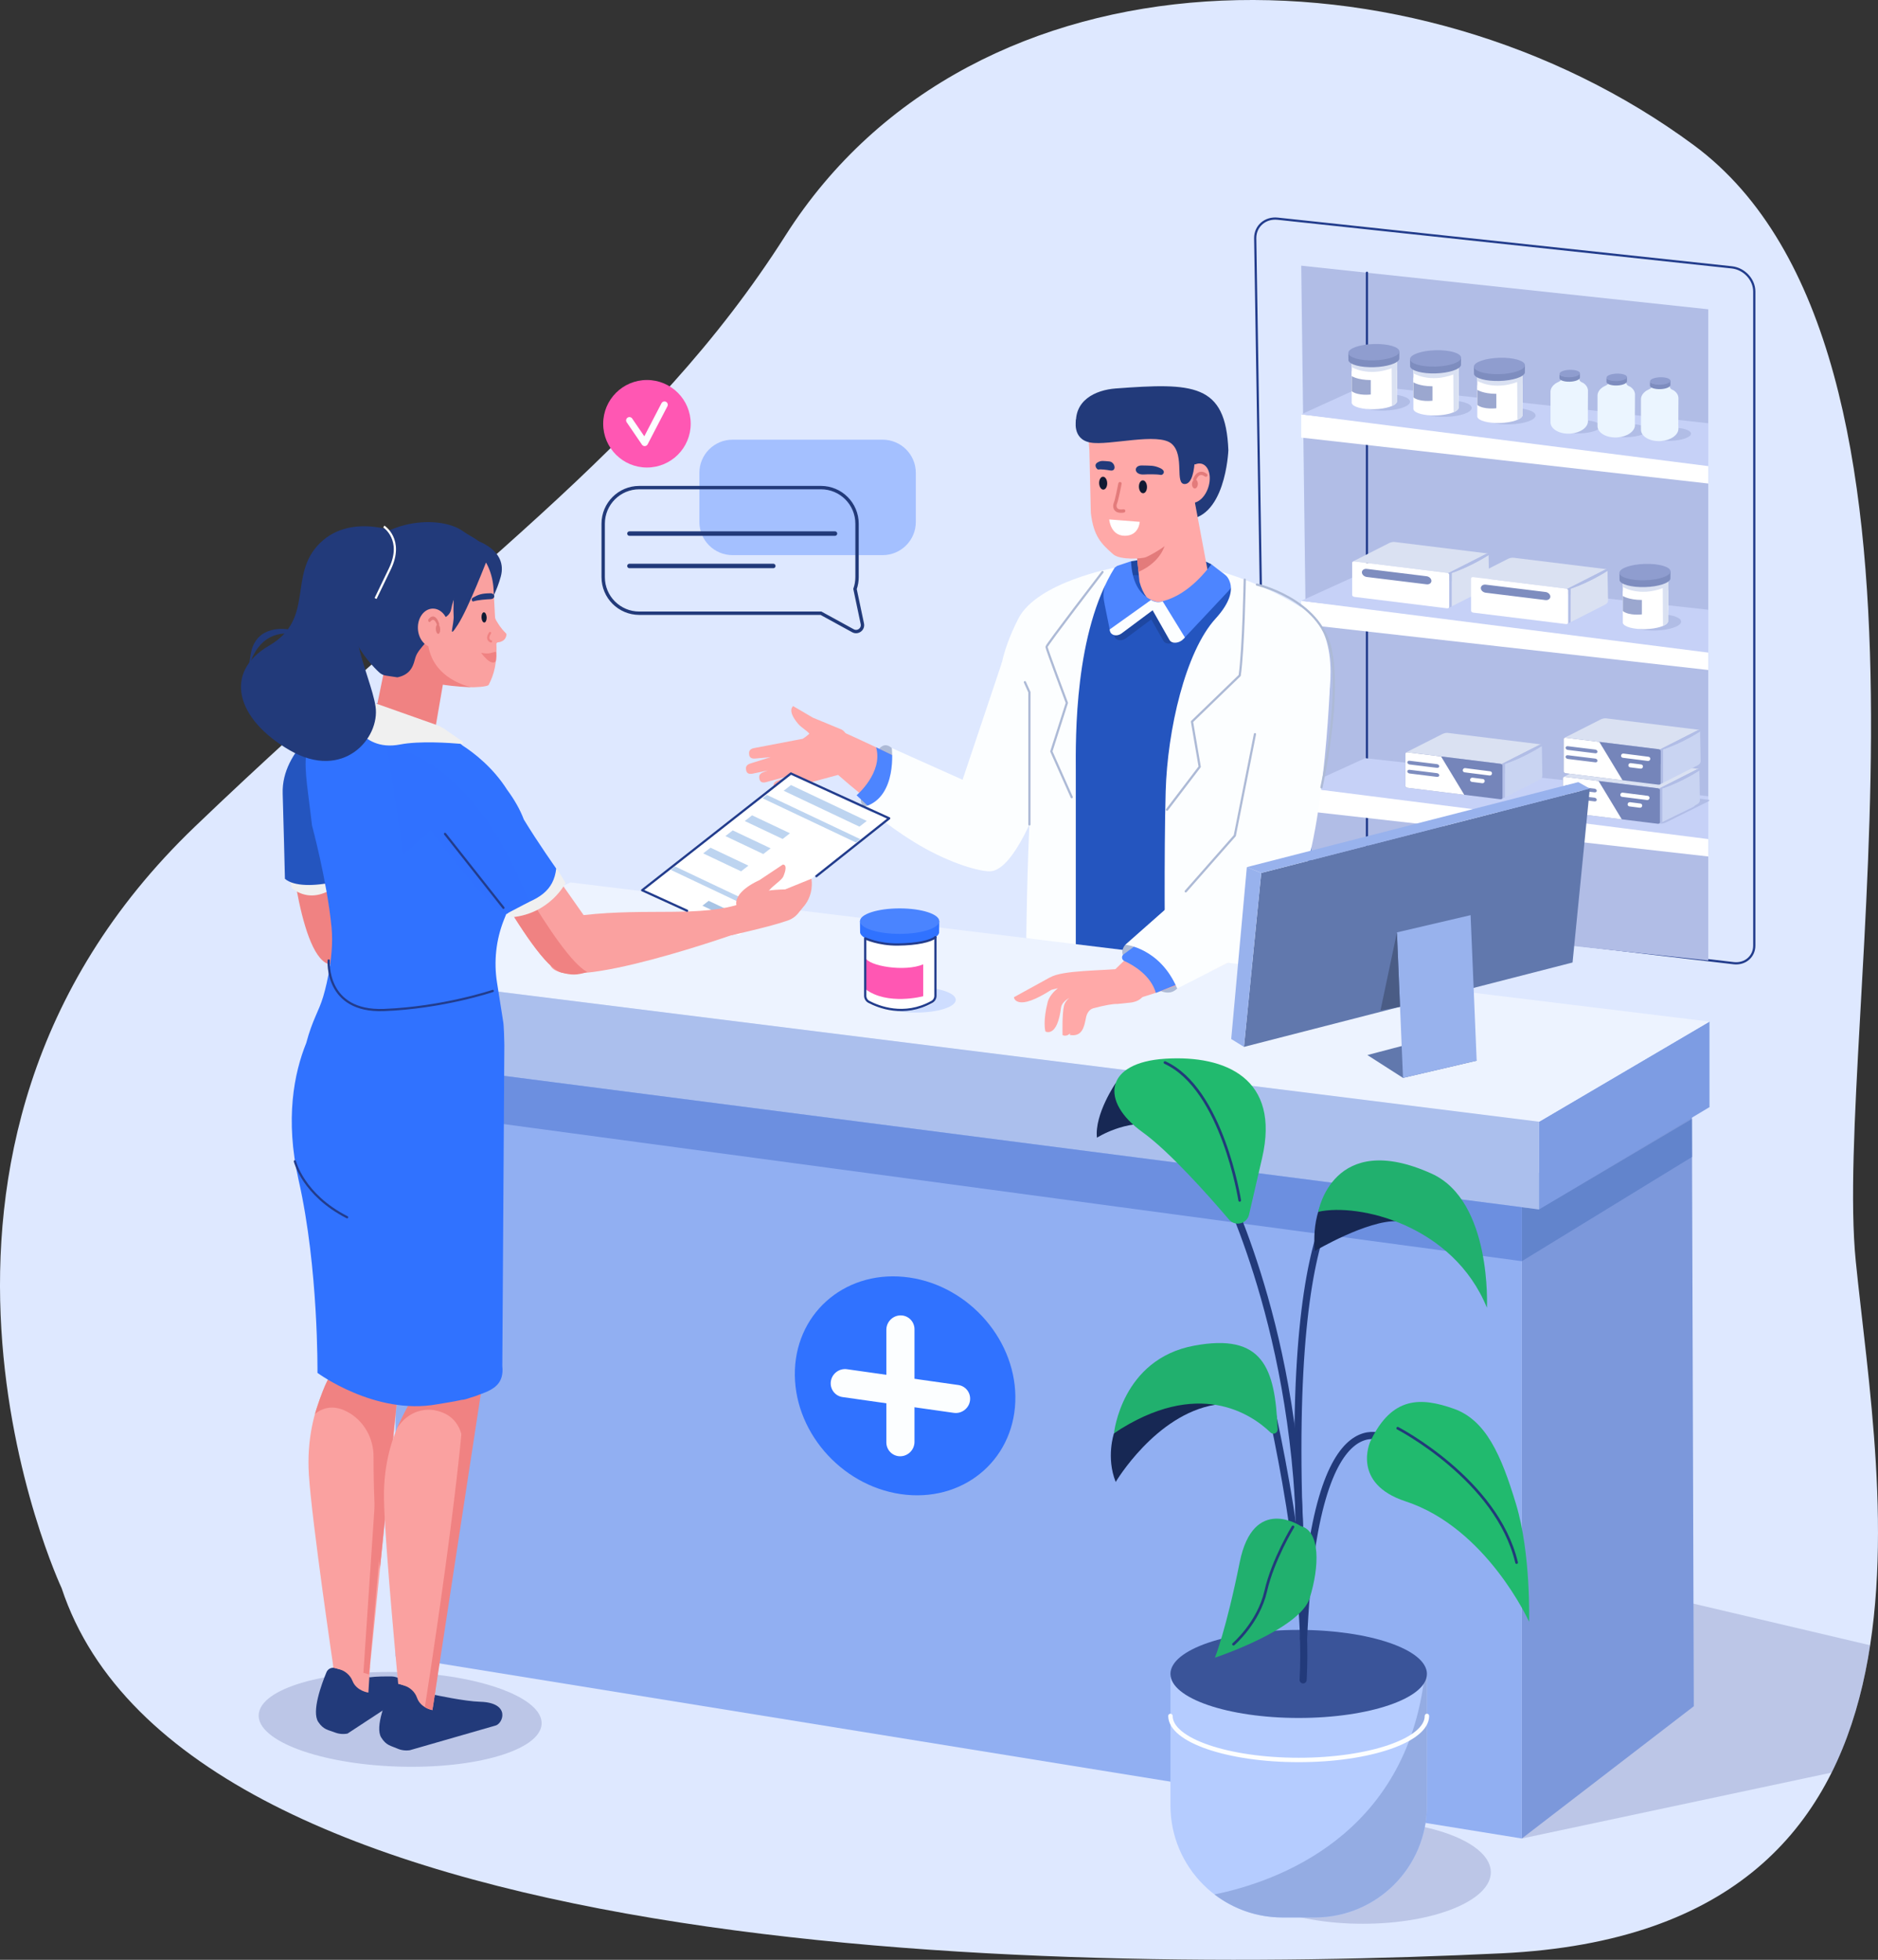 <?xml version="1.0" encoding="UTF-8"?>
<!-- Generator: Adobe Illustrator 15.1.0, SVG Export Plug-In . SVG Version: 6.00 Build 0)  -->
<svg xmlns="http://www.w3.org/2000/svg" xmlns:xlink="http://www.w3.org/1999/xlink" version="1.1" x="0px" y="0px" width="2472.68px" height="2580.205px" viewBox="0 0 2472.68 2580.205" xml:space="preserve">
<rect x="0" y="0" width="2472.68" height="2580.205" fill="#333333" stroke="none"/>
<g id="background">
</g>
<g id="image">
	<path fill="#DEE8FF" d="M81.149,2090.944c0,0-270.18-575.441,175.438-1002.587c355.153-340.43,596.402-493.471,777.727-778.479   c248.74-390.969,828.152-390.479,1195.83-118.762c367.678,271.716,182.893,1166.559,213.261,1469.338   c30.369,302.778,148.542,881.673-465.811,911.208C1363.242,2601.198,242.637,2578.989,81.149,2090.944z"></path>
	<path opacity="0.35" fill="#7B88BA" d="M2003.73,2420.544l407.893-86.799c25.742-51.487,41.432-107.97,50.706-167.638   l-278.829-65.653L2003.73,2420.544z"></path>
	<path fill="#223A7A" d="M625.387,710.863c0,0,43.787,12.391,33.938,48.381c-9.851,35.99-33.938,64.667-33.938,64.667   l-38.789-31.813L625.387,710.863z"></path>
	
		<path fill="none" stroke="#223C8C" stroke-width="2.92" stroke-linecap="round" stroke-linejoin="round" stroke-miterlimit="10" d="   M2282.936,1268.138l-588.101-69.091c-14.822-1.588-28.315-10.139-28.315-24.497l-13.841-861.106   c0-15.836,13.253-27.255,29.602-25.503l597.892,64.058c16.349,1.751,29.602,16.01,29.602,31.846v861.171   C2309.773,1259.374,2297.758,1269.726,2282.936,1268.138z"></path>
	<polygon fill="#B1BDE6" points="2249.19,1264.523 1724.066,1208.262 1713.263,349.789 2249.19,407.208  "></polygon>
	
		<polyline fill="none" stroke="#223C8C" stroke-width="2.92" stroke-linecap="round" stroke-linejoin="round" stroke-miterlimit="10" points="   1799.804,359.061 1799.804,494.069 1799.804,1115.276  "></polyline>
	<polygon fill="#FFFFFF" points="2249.19,1127.625 1713.263,1067.146 1713.263,1036.566 2249.19,1097.045  "></polygon>
	<polygon fill="#C6D1F7" points="1797.516,998.2 1713.263,1036.566 2249.19,1104.718 2249.19,1048.289  "></polygon>
	<polygon fill="#FFFFFF" points="2249.19,882.111 1713.263,821.632 1713.263,791.052 2249.19,851.531  "></polygon>
	<polygon fill="#C6D1F7" points="1797.516,752.686 1713.263,791.052 2249.19,859.204 2249.19,802.774  "></polygon>
	<polygon fill="#FFFFFF" points="2249.19,636.597 1713.263,576.118 1713.263,545.538 2249.19,606.018  "></polygon>
	<polygon fill="#C6D1F7" points="1797.516,507.172 1713.263,545.538 2249.19,613.69 2249.19,557.261  "></polygon>
	<g>
		<g>
			<path fill="#B1BDE6" d="M2229.11,1062.68l-40.74,19.724l0,0c0,0-2.306,1.197-3.345,1.623c-0.06,0.049-0.123,0.095-0.191,0.138     l1.844,0.225c1.575,0.192,4.814-0.618,7.199-1.801l54.466-27.011c2.384-1.182,3.046-2.307,1.471-2.499l-17.627-2.148l0.139,7.602     C2232.351,1059.945,2230.904,1061.812,2229.11,1062.68z"></path>
			<path fill="#DAE1F2" d="M2060.738,1022.778l121.98,15.038c0.574,0.071,1.104,0.261,1.555,0.526     c0.102-0.06,0.205-0.118,0.31-0.171l49.19-24.948c1.086-0.551,2.068-0.649,2.752-0.366c-0.06-0.314-0.432-0.55-1.17-0.641     l-121.909-15.03c-1.774-0.219-4.903,0.453-6.952,1.492l-46.818,23.746c-1.055,0.534-1.616,1.064-1.682,1.484     C2058.366,1023.105,2059.447,1022.619,2060.738,1022.778z"></path>
			<path fill="#C9D4F2" d="M2188.806,1038.108v43.943l45.755-23.206c2.015-1.022,3.639-3.217,3.61-4.879l-0.155-8.94l-0.532-30.622     c0-0.004-0.001-0.009-0.001-0.013c-0.131,0.086-22.706,14.903-48.688,23.649     C2188.801,1038.061,2188.806,1038.082,2188.806,1038.108z"></path>
			<path fill="#B1BDE6" d="M2233.773,1013.224l-49.19,24.948c-0.104,0.053-0.208,0.111-0.31,0.171     c0.278,0.164,0.52,0.36,0.722,0.575c0.326-0.113,0.684-0.209,1.058-0.281c1.441-0.277,2.631-1.004,2.742-0.596     c25.981-8.746,48.557-23.563,48.688-23.649l0.006-0.004c-0.013-0.767-0.379-1.287-0.963-1.529     C2235.842,1012.575,2234.859,1012.673,2233.773,1013.224z"></path>
			<path fill="#B1BDE6" d="M2188.806,1082.051v-43.943c0-0.026-0.005-0.047-0.011-0.068c-0.111-0.408-1.301,0.319-2.742,0.596     c-0.374,0.072-0.731,0.168-1.058,0.281c0.38,0.403,0.616,0.875,0.616,1.361v42.512c0,0.464-0.213,0.863-0.563,1.168     C2186.216,1083.459,2188.806,1082.051,2188.806,1082.051L2188.806,1082.051z"></path>
			<path fill="#7585BA" d="M2060.738,1069.501l121.98,15.039c0.839,0.103,1.588-0.068,2.115-0.418     c0.077-0.051,0.148-0.105,0.215-0.163c0.35-0.305,0.563-0.704,0.563-1.168v-42.512c0-0.487-0.236-0.958-0.616-1.361     c-0.202-0.215-0.443-0.411-0.722-0.575c-0.45-0.265-0.98-0.456-1.555-0.526l-121.98-15.038c-1.291-0.16-2.372,0.327-2.744,1.131     c-0.088,0.191-0.148,0.395-0.148,0.618v42.513C2057.846,1068.202,2059.141,1069.305,2060.738,1069.501z"></path>
			<path fill="#FFFFFF" d="M2060.738,1069.501l74.582,9.195l-30.56-50.491l-44.022-5.427c-1.291-0.16-2.372,0.327-2.744,1.131     c-0.088,0.191-0.148,0.395-0.148,0.618v42.513C2057.846,1068.202,2059.141,1069.305,2060.738,1069.501z"></path>
		</g>
		<path fill="#7E8DBF" d="M2099.44,1043.21l-36.152-4.443c-1.627-0.2-2.958-1.464-2.958-2.809l0,0c0-1.345,1.331-2.282,2.959-2.082    l36.151,4.443c1.628,0.2,2.959,1.464,2.958,2.809l0,0C2102.398,1042.474,2101.067,1043.41,2099.44,1043.21z"></path>
		<path fill="#7E8DBF" d="M2099.44,1055.102l-36.152-4.443c-1.627-0.2-2.958-1.464-2.958-2.809l0,0c0-1.345,1.331-2.282,2.959-2.082    l36.151,4.443c1.628,0.2,2.959,1.464,2.958,2.809l0,0C2102.398,1054.365,2101.067,1055.302,2099.44,1055.102z"></path>
		<path fill="#FFFFFF" d="M2168.644,1053.306l-32.917-4.186c-1.363-0.174-2.369-1.316-2.369-2.692l0,0    c0-1.712,1.533-3.064,3.23-2.848l32.916,4.186c1.364,0.173,2.37,1.316,2.37,2.692l0,0    C2171.874,1052.17,2170.341,1053.521,2168.644,1053.306z"></path>
		<path fill="#FFFFFF" d="M2159.015,1063.438l-13.659-1.737c-1.363-0.173-2.369-1.316-2.369-2.692l0,0    c0-1.712,1.533-3.064,3.23-2.848l13.658,1.737c1.364,0.173,2.369,1.316,2.369,2.692l0,0    C2162.244,1062.302,2160.712,1063.654,2159.015,1063.438z"></path>
	</g>
	<g>
		<g>
			<path fill="#DAE1F2" d="M2061.728,971.333l121.981,15.038c0.573,0.071,1.104,0.262,1.554,0.526     c0.103-0.059,0.205-0.117,0.31-0.17l49.191-24.949c1.085-0.55,2.068-0.649,2.751-0.366c-0.06-0.314-0.431-0.55-1.17-0.641     l-121.909-15.029c-1.774-0.219-4.903,0.453-6.952,1.492l-46.818,23.746c-1.054,0.535-1.616,1.064-1.681,1.485     C2059.356,971.661,2060.437,971.174,2061.728,971.333z"></path>
			<path fill="#C9D4F2" d="M2189.795,986.663v43.943l45.755-23.206c2.015-1.021,3.64-3.217,3.61-4.879l-0.155-8.94l-0.532-30.621     c0-0.005,0-0.009-0.001-0.014c-0.131,0.086-22.706,14.903-48.688,23.649C2189.79,986.616,2189.795,986.636,2189.795,986.663z"></path>
			<path fill="#B1BDE6" d="M2234.764,961.778l-49.191,24.949c-0.104,0.053-0.207,0.111-0.31,0.17c0.278,0.165,0.52,0.36,0.722,0.575     c0.326-0.113,0.684-0.209,1.059-0.281c1.441-0.276,2.631-1.004,2.741-0.596c25.981-8.746,48.557-23.563,48.688-23.649     l0.007-0.004c-0.014-0.767-0.379-1.287-0.964-1.529C2236.832,961.129,2235.849,961.228,2234.764,961.778z"></path>
			<path fill="#B1BDE6" d="M2189.795,1030.605v-43.943c0-0.026-0.005-0.047-0.011-0.068c-0.11-0.408-1.3,0.32-2.741,0.596     c-0.375,0.072-0.732,0.168-1.059,0.281c0.381,0.403,0.616,0.875,0.616,1.361l0.001,42.512c0,0.464-0.213,0.863-0.563,1.168     C2187.205,1032.014,2189.795,1030.605,2189.795,1030.605L2189.795,1030.605z"></path>
			<path fill="#7585BA" d="M2061.728,1018.057l121.981,15.038c0.838,0.104,1.587-0.068,2.115-0.418     c0.076-0.05,0.147-0.104,0.215-0.163c0.35-0.305,0.563-0.704,0.563-1.168l-0.001-42.512c0-0.486-0.235-0.958-0.616-1.361     c-0.202-0.215-0.443-0.41-0.722-0.575c-0.45-0.265-0.98-0.456-1.554-0.526l-121.981-15.038c-1.291-0.159-2.371,0.328-2.743,1.131     c-0.089,0.191-0.149,0.395-0.149,0.618v42.512C2058.835,1016.757,2060.13,1017.859,2061.728,1018.057z"></path>
			<path fill="#FFFFFF" d="M2061.728,1018.057l74.582,9.195l-30.56-50.491l-44.022-5.427c-1.291-0.159-2.371,0.328-2.743,1.131     c-0.089,0.191-0.149,0.395-0.149,0.618v42.512C2058.835,1016.757,2060.13,1017.859,2061.728,1018.057z"></path>
		</g>
		<path fill="#7E8DBF" d="M2100.43,991.765l-36.151-4.443c-1.628-0.2-2.959-1.464-2.959-2.809l0,0c0-1.345,1.332-2.282,2.959-2.082    l36.151,4.443c1.628,0.2,2.959,1.464,2.959,2.809l0,0C2103.389,991.028,2102.057,991.965,2100.43,991.765z"></path>
		<path fill="#7E8DBF" d="M2100.43,1003.657l-36.151-4.443c-1.628-0.2-2.959-1.464-2.959-2.809l0,0c0-1.345,1.332-2.282,2.959-2.082    l36.151,4.443c1.628,0.2,2.959,1.464,2.959,2.809l0,0C2103.389,1002.92,2102.057,1003.857,2100.43,1003.657z"></path>
		<path fill="#FFFFFF" d="M2169.633,1001.861l-32.916-4.186c-1.363-0.173-2.369-1.316-2.369-2.691l0,0    c0-1.713,1.533-3.064,3.23-2.849l32.916,4.186c1.363,0.173,2.369,1.316,2.369,2.692l0,0    C2172.863,1000.725,2171.33,1002.077,2169.633,1001.861z"></path>
		<path fill="#FFFFFF" d="M2160.004,1011.993l-13.658-1.737c-1.363-0.173-2.369-1.316-2.369-2.692l0,0    c0-1.712,1.533-3.064,3.23-2.848l13.658,1.737c1.363,0.173,2.369,1.316,2.369,2.692l0,0    C2163.234,1010.857,2161.701,1012.209,2160.004,1011.993z"></path>
	</g>
	<g>
		<g>
			<path fill="#DAE1F2" d="M1853.338,990.496l121.98,15.039c0.573,0.071,1.104,0.261,1.554,0.526     c0.103-0.06,0.206-0.118,0.311-0.171l49.19-24.949c1.085-0.55,2.068-0.648,2.752-0.366c-0.06-0.314-0.432-0.55-1.17-0.641     l-121.909-15.03c-1.774-0.219-4.903,0.453-6.952,1.492l-46.818,23.745c-1.055,0.535-1.617,1.065-1.682,1.485     C1850.966,990.824,1852.047,990.337,1853.338,990.496z"></path>
			<path fill="#C9D4F2" d="M1981.405,1005.826v43.943l45.755-23.206c2.014-1.022,3.639-3.217,3.61-4.879l-0.155-8.94l-0.532-30.622     c0-0.004-0.001-0.009-0.001-0.013c-0.131,0.086-22.706,14.903-48.688,23.649     C1981.399,1005.779,1981.405,1005.799,1981.405,1005.826z"></path>
			<path fill="#B1BDE6" d="M2026.373,980.941l-49.19,24.949c-0.104,0.053-0.208,0.111-0.311,0.171     c0.279,0.164,0.52,0.36,0.723,0.575c0.326-0.113,0.684-0.209,1.058-0.281c1.441-0.277,2.631-1.004,2.742-0.596     c25.981-8.746,48.557-23.563,48.688-23.649l0.006-0.004c-0.013-0.767-0.379-1.287-0.963-1.529     C2028.441,980.293,2027.458,980.391,2026.373,980.941z"></path>
			<path fill="#B1BDE6" d="M1981.405,1049.769v-43.943c0-0.027-0.006-0.047-0.011-0.068c-0.111-0.408-1.301,0.319-2.742,0.596     c-0.374,0.072-0.731,0.168-1.058,0.281c0.38,0.403,0.616,0.875,0.616,1.361v42.513c0,0.464-0.213,0.863-0.563,1.168     C1978.815,1051.177,1981.405,1049.769,1981.405,1049.769L1981.405,1049.769z"></path>
			<path fill="#7585BA" d="M1853.338,1037.22l121.98,15.039c0.839,0.103,1.588-0.068,2.115-0.418     c0.076-0.051,0.148-0.105,0.215-0.163c0.35-0.305,0.563-0.704,0.563-1.168v-42.513c0-0.486-0.236-0.958-0.616-1.361     c-0.203-0.215-0.443-0.411-0.723-0.575c-0.449-0.265-0.98-0.456-1.554-0.526l-121.98-15.039     c-1.291-0.159-2.372,0.328-2.744,1.131c-0.088,0.191-0.148,0.395-0.148,0.618v42.512     C1850.445,1035.92,1851.74,1037.023,1853.338,1037.22z"></path>
			<path fill="#FFFFFF" d="M1853.338,1037.22l74.582,9.195l-30.56-50.491l-44.022-5.428c-1.291-0.159-2.372,0.328-2.744,1.131     c-0.088,0.191-0.148,0.395-0.148,0.618v42.512C1850.445,1035.92,1851.74,1037.023,1853.338,1037.22z"></path>
		</g>
		<path fill="#7E8DBF" d="M1892.039,1010.929l-36.151-4.443c-1.627-0.2-2.958-1.464-2.958-2.809l0,0    c0-1.345,1.331-2.282,2.959-2.082l36.151,4.443c1.628,0.2,2.958,1.464,2.958,2.809l0,0    C1894.998,1010.192,1893.667,1011.128,1892.039,1010.929z"></path>
		<path fill="#7E8DBF" d="M1892.039,1022.82l-36.151-4.443c-1.627-0.2-2.958-1.464-2.958-2.809l0,0c0-1.345,1.331-2.282,2.959-2.082    l36.151,4.443c1.628,0.2,2.958,1.464,2.958,2.809l0,0C1894.998,1022.083,1893.667,1023.021,1892.039,1022.82z"></path>
		<path fill="#FFFFFF" d="M1961.243,1021.024l-32.917-4.186c-1.363-0.174-2.369-1.316-2.369-2.692l0,0    c0-1.712,1.533-3.064,3.23-2.848l32.916,4.186c1.364,0.173,2.369,1.316,2.369,2.692l0,0    C1964.473,1019.888,1962.94,1021.24,1961.243,1021.024z"></path>
		<path fill="#FFFFFF" d="M1951.614,1031.156l-13.659-1.737c-1.363-0.173-2.369-1.316-2.369-2.692l0,0    c0-1.712,1.533-3.064,3.23-2.848l13.658,1.737c1.364,0.173,2.369,1.316,2.369,2.692l0,0    C1954.844,1030.021,1953.312,1031.372,1951.614,1031.156z"></path>
	</g>
	<path opacity="0.35" fill="#7B88BA" d="M713.105,2270.057c-2.183,34.287-87.33,59.244-190.183,55.741   s-184.461-34.138-182.279-68.425s87.331-59.243,190.183-55.741C633.68,2205.135,715.288,2235.77,713.105,2270.057z"></path>
	<path fill="#ADBAD6" d="M1157.586,985.81c0,0,6.886-9.805,16.616-0.921c9.731,8.884-8.308,81.141-8.308,81.141l-26.577-4.276   c0,0-13.317-1.907,0-26.25S1157.586,985.81,1157.586,985.81z"></path>
	<path fill="#FFA9A8" d="M1416.446,903.806c0,0-69.832,240.718-125.994,236.58c-18.591-1.37-43.501-21.78-31.602-56.554   c17.395-50.832,63.165-185.685,63.165-185.685L1416.446,903.806z"></path>
	<path fill="#FFA9A8" d="M1071.92,991.427c0,0,192.901,187.27,248.248,127.482c37.517-40.527-27.592-63.881-102.376-103.125   c-65.671-34.462-138.955-65.698-138.955-65.698L1071.92,991.427z"></path>
	<path fill="#FFA9A8" d="M1029.379,1040.297l69.26-18.76c0.13-0.042,0.943-0.244,2.224-0.556c15.915-3.873,25.308-22.95,19.74-39.8   c-3.159-9.563-7.308-18.108-12.452-20.651l-37.949-15.699l-25.834-15.165c0,0-8.677,5.318,6.395,23.185   c4.646,5.507,11.84,9.016,14.885,13.167c-2.651,2.336-5.534,4.721-8.803,6.676l-61.668,11.773   c-4.901,0.676-9.321,2.129-8.928,7.642l0.073,1.011c0.394,5.513,4.957,6.068,9.859,5.392l18.445-1.663l-24.181,7.555   c-4.834,1.246-9.115,3.204-8.214,8.617l0.165,0.993c0.902,5.412,5.512,5.425,10.346,4.18l18.096-3.778l-3.277,1.236   c-4.779,1.533-8.972,3.743-7.813,9.081l0.213,0.979c1.158,5.338,5.772,5.073,10.552,3.54l32.481-8.798l-16.567,6.245   c-4.779,1.533-8.971,3.743-7.813,9.081l0.213,0.979C1019.986,1042.096,1024.6,1041.831,1029.379,1040.297z"></path>
	<ellipse opacity="0.35" fill="#7B88BA" cx="1794.296" cy="2464.961" rx="168.605" ry="67.827"></ellipse>
	<path fill="#223A7A" d="M1518.385,569.827c-18.964,9.296-97.752,19.245-101.263-7.756c-4.517-34.736,25.06-48.642,51.975-50.627   c101.799-7.509,144.9-6.956,148.235,81.383c0,0-3.541,94.977-60.136,91.05c11.627-19.695,12.729-80.426,5.217-74.528   C1526.611,637.457,1535.729,561.324,1518.385,569.827z"></path>
	<path fill="#1E47A1" d="M1602.952,804.34l-140.113-13.626l26.345-51.78c42.971-6.526,71.299-13.969,105.783,3.976L1602.952,804.34z   "></path>
	<path fill="#2455BF" d="M1362.337,812.819c-19.511,27.843-16.792,41.44-15.077,72.522c1.676,30.391,25.715,51.171,59.175,51.313   l280.285,23.695l41.271-21.53c0,0,27.521-114.494-5.356-130.134c-80.989-38.524-120.19-46.759-163.396-49.078   C1487.049,755.731,1407.407,748.499,1362.337,812.819z"></path>
	<path fill="#2455BF" d="M1378.42,1329.323c-4.623,12.209-9.941-319.852-3.402-530.692l348.029,136.457   c0.077,158.514,9.18,229.676,2.49,439.467C1621.734,1445.407,1379.482,1421.689,1378.42,1329.323z"></path>
	<path fill="#FFA9A8" d="M1500.277,765.773l-12.786-127.364l85.677,22.596l21.346,114.013   C1598.57,792.514,1518.012,832.981,1500.277,765.773z"></path>
	<path fill="#1E47A1" d="M1503.576,793.968c0,0,10.047,1.931,19.276-1.15l29.211,47.53l-1.827,1.935   c-5.679,6.011-15.357,6.749-18.448,1.407L1503.576,793.968z"></path>
	<path fill="#1E47A1" d="M1537.05,799.682c0,0-9.889,0.563-16.009-3.22l-54.344,38.779l0.402,1.923   c1.253,5.975,9.192,7.734,15.134,3.354L1537.05,799.682z"></path>
	<path fill="#4D85FF" d="M1530.459,793.193c0,0-38.822,1.626-41.275-54.259l-18.3,6.125c-3.399,2.814-11.528,5.729-16.046,25.139   c-2.688,11.549-2.288,16.322-0.12,27.014l6.324,31.193c1.419,6.995,10.745,9.018,17.621,3.821L1530.459,793.193z"></path>
	<path fill="#4D85FF" d="M1512.596,792.988c0,0,39.051,7.41,82.371-50.079l25.392,19.593c5.461,5.167,0.636,11.765-3.678,16.371   l-56.333,60.008c-6.598,7.044-17.935,7.865-21.419,1.551L1512.596,792.988z"></path>
	<g>
		<path fill="#E37B7B" d="M1497.047,732.979c0,0,37.828-20.137,37.968-20.501c0,0-2.548,25.653-36.025,40.464L1497.047,732.979z"></path>
	</g>
	<path fill="#FFA9A8" d="M1465.699,729.759c-15.479-13.668-25.817-23.4-29.446-54.561l-1.923-82.64   c-4.664-40.048,13.397-64.539,51.352-62.647l3.791,0.189c37.954,1.891,72.823,36.205,77.487,76.253   c21.352,15.277,11.486,24.487,0.669,80.516c-5.62,11.507-35.188,35.897-58.398,46.533   C1503.956,735.819,1474.521,737.55,1465.699,729.759z"></path>
	<path fill="#111A33" d="M1499.563,640.398c-0.078,4.685,2.237,8.714,5.172,9.001s5.377-3.278,5.455-7.962   c0.078-4.684-2.237-8.714-5.172-9.001C1502.084,632.149,1499.642,635.714,1499.563,640.398z"></path>
	<path fill="#111A33" d="M1447.179,635.608c-0.078,4.685,2.237,8.714,5.172,9.001c2.935,0.287,5.377-3.278,5.455-7.962   c0.078-4.684-2.237-8.714-5.172-9.001C1449.699,627.359,1447.257,630.924,1447.179,635.608z"></path>
	<path fill="#223A7A" d="M1528.521,625.288c-5.936-1.114-17.018-0.868-22.722-0.581c-13.056,0.658-13.709-12.194-2.271-11.884   c11.065,0.299,15.266-0.282,23.272,3.146C1536.635,620.18,1530.969,625.748,1528.521,625.288z"></path>
	<path fill="#223A7A" d="M1446.108,618.181c3.838-0.662,11.551,0.47,15.56,1.215c9.175,1.707,6.592-11.308-1.237-11.902   c-7.573-0.576-10.612-1.5-15.334,1.349C1439.298,612.342,1444.527,618.454,1446.108,618.181z"></path>
	<path fill="#FFA9A8" d="M1587.559,649.243c-7.083,12.339-18.595,16.469-25.713,9.226c-7.117-7.243-7.146-23.118-0.063-35.456   s18.595-16.469,25.713-9.226S1594.642,636.904,1587.559,649.243z"></path>
	<g>
		<g>
			<path fill="#E37B7B" d="M1573.108,633.091c-0.266,0.022-0.536-0.004-0.8-0.087c-1.102-0.347-1.682-1.535-1.292-2.659     c0.101-0.287,2.485-7.042,7.963-8.855c3.188-1.06,6.593-0.242,10.113,2.427c0.916,0.695,1.065,2.03,0.335,2.983     c-0.731,0.954-2.07,1.158-2.982,0.466c-2.373-1.803-4.49-2.417-6.282-1.831c-2.796,0.918-4.662,4.686-5.146,6.061     C1574.72,632.45,1573.945,633.02,1573.108,633.091z"></path>
		</g>
		<g>
			<path fill="#E37B7B" d="M1577.026,638.589c-0.562,3.165-2.685,5.135-4.741,4.401s-3.27-3.895-2.709-7.059     c0.562-3.165,2.685-5.135,4.741-4.401C1576.375,632.264,1577.587,635.425,1577.026,638.589z"></path>
		</g>
	</g>
	<g>
		<path fill="#E37B7B" d="M1477.825,675.12c-5.983,0.509-8.948-1.531-10.4-3.44c-2.424-3.182-1.923-7.499-0.756-10.228    c1.429-3.347,4.653-19.187,5.777-25.008c0.234-1.216,1.409-2.056,2.594-1.865c1.202,0.184,1.982,1.319,1.748,2.534    c-0.423,2.191-4.181,21.54-6.066,25.948c-0.744,1.748-0.955,4.227,0.257,5.822c1.644,2.153,5.378,2.065,8.256,1.606    c1.191-0.195,2.313,0.633,2.452,1.846c0.142,1.214-0.727,2.354-1.942,2.548C1479.073,674.99,1478.435,675.067,1477.825,675.12z"></path>
	</g>
	<path fill="#223A7A" d="M1416.807,552.302c0,0-5.669,25.819,18.749,30.331c24.419,4.511,89.489-13.87,107.196,1.711   c17.706,15.582,3.224,53.797,17.535,52.916c18.398-1.133,12.245-67.658,12.245-67.658l-34.601-38.543   C1537.932,531.059,1483.837,487.691,1416.807,552.302z"></path>
	<path fill="#FCFEFF" d="M1531.37,793.214c0,0-9.888,0.563-16.009-3.22l-54.344,38.779l0.403,1.923   c1.252,5.975,9.192,7.734,15.134,3.354L1531.37,793.214z"></path>
	<path fill="#FCFEFF" d="M1511.617,792.886c0,0,10.047,1.931,19.276-1.15l29.211,47.53l-1.827,1.935   c-5.679,6.011-15.357,6.75-18.448,1.407L1511.617,792.886z"></path>
	<polygon fill="#7C98DB" points="2003.73,2420.544 2230.145,2246.402 2227.611,1451.358 2003.73,1554.322  "></polygon>
	<polygon fill="#7D9CE3" points="2250.806,1457.611 2250.806,1345.001 2026.47,1476.844 2026.47,1592.317  "></polygon>
	<g>
		<path fill="#B1BDE6" d="M1856.508,528.879c0,5.947-15.055,11.189-33.625,11.708c-18.57,0.52-33.625-3.881-33.625-9.829    c0-5.947,15.055-11.189,33.625-11.708S1856.508,522.932,1856.508,528.879z"></path>
		<path fill="#FFFFFF" d="M1809.494,479.657c-16.438,0.46-29.765,5.131-29.765,10.433v40.88l0.148-0.004    c1.478,4.815,14.17,8.256,29.615,7.824c15.446-0.432,28.139-4.583,29.616-9.48l0.148-0.004v-40.88    C1839.258,483.124,1825.932,479.198,1809.494,479.657z"></path>
		<path fill="#FFFFFF" d="M1809.494,464.118c-16.438,0.46-29.764,5.131-29.764,10.434l-0.001,40.879l0.148-0.004    c1.478,4.815,14.17,8.256,29.616,7.824c15.445-0.432,28.138-4.583,29.615-9.48l0.148-0.004v-40.879    C1839.258,467.584,1825.932,463.658,1809.494,464.118z"></path>
		<path fill="#DAE1F2" d="M1779.73,483.325c0,0,21.307,13.183,52.53,1.518l0.364,49.813c2.874-1.155,5.307-2.792,6.633-5.35V468.65    l-49.312,3.196l-10.216,4.654V483.325z"></path>
		<path fill="#7E8DBF" d="M1827.429,463.177c-5.315-0.979-11.681-1.46-18.534-1.269c-6.852,0.191-13.218,1.03-18.533,2.305    l-15.091,0.422l0.145,9.895c1.456,5.476,15.877,9.407,33.479,8.915c17.604-0.492,32.023-5.229,33.48-10.787l0.145-9.903    L1827.429,463.177z"></path>
		<path fill="#8F9DCF" d="M1842.52,462.755c0,5.947-15.054,11.189-33.625,11.708c-18.57,0.52-33.624-3.881-33.624-9.828    s15.054-11.189,33.624-11.709C1827.466,452.407,1842.52,456.808,1842.52,462.755z"></path>
		<path fill="#9BA7CF" d="M1779.729,495.126c0,0,7.55,5.192,25.083,5.271v18.982c0,0-16.694,2.103-25.083-4.346V495.126z"></path>
	</g>
	<g>
		<path fill="#B1BDE6" d="M1937.744,537.063c0,5.948-15.054,11.189-33.625,11.709c-18.57,0.519-33.624-3.881-33.624-9.829    s15.054-11.189,33.625-11.708C1922.69,526.715,1937.744,531.116,1937.744,537.063z"></path>
		<path fill="#FFFFFF" d="M1890.73,487.842c-16.438,0.459-29.764,5.13-29.764,10.433v40.88l0.148-0.004    c1.478,4.816,14.17,8.256,29.615,7.825c15.445-0.432,28.139-4.583,29.615-9.48l0.148-0.004l0.001-40.88    C1920.495,491.308,1907.169,487.382,1890.73,487.842z"></path>
		<path fill="#FFFFFF" d="M1890.73,472.302c-16.438,0.459-29.764,5.131-29.764,10.433v40.88l0.148-0.004    c1.477,4.816,14.17,8.256,29.615,7.825c15.446-0.432,28.139-4.583,29.615-9.48l0.148-0.004l0.001-40.88    C1920.495,475.769,1907.169,471.843,1890.73,472.302z"></path>
		<path fill="#DAE1F2" d="M1860.967,491.509c0,0,21.308,13.183,52.531,1.519l0.364,49.813c2.874-1.154,5.306-2.792,6.632-5.35    l0.001-60.656l-49.312,3.196l-10.217,4.653V491.509z"></path>
		<path fill="#7E8DBF" d="M1908.666,471.361c-5.315-0.979-11.682-1.461-18.534-1.269c-6.852,0.191-13.218,1.029-18.533,2.305    l-15.091,0.422l0.145,9.895c1.457,5.477,15.877,9.407,33.479,8.915c17.604-0.492,32.023-5.229,33.48-10.787l0.145-9.903    L1908.666,471.361z"></path>
		<path fill="#8F9DCF" d="M1923.757,470.939c0,5.947-15.054,11.189-33.625,11.708c-18.57,0.519-33.624-3.881-33.624-9.828    c0-5.948,15.054-11.189,33.624-11.709C1908.703,460.592,1923.757,464.992,1923.757,470.939z"></path>
		<path fill="#9BA7CF" d="M1860.967,503.311c0,0,7.55,5.192,25.082,5.271v18.982c0,0-16.693,2.103-25.082-4.346V503.311z"></path>
	</g>
	<g>
		<path fill="#B1BDE6" d="M2021.845,547c0,5.947-15.054,11.189-33.625,11.709c-18.57,0.519-33.624-3.881-33.624-9.829    s15.054-11.189,33.625-11.709C2006.791,536.652,2021.845,541.053,2021.845,547z"></path>
		<path fill="#FFFFFF" d="M1974.831,497.779c-16.438,0.459-29.764,5.131-29.764,10.433l-0.001,40.88l0.149-0.004    c1.477,4.815,14.169,8.256,29.615,7.825c15.445-0.432,28.139-4.583,29.615-9.48l0.148-0.004l0.001-40.88    C2004.596,501.245,1991.27,497.319,1974.831,497.779z"></path>
		<path fill="#FFFFFF" d="M1974.831,482.239c-16.438,0.459-29.764,5.13-29.764,10.433v40.88l0.148-0.004    c1.477,4.815,14.17,8.256,29.615,7.825c15.445-0.432,28.139-4.583,29.615-9.481l0.148-0.004l0.001-40.88    C2004.596,485.706,1991.27,481.78,1974.831,482.239z"></path>
		<path fill="#DAE1F2" d="M1945.067,501.446c0,0,21.308,13.183,52.531,1.519l0.364,49.813c2.874-1.155,5.306-2.792,6.632-5.35    l0.001-60.656l-49.313,3.196l-10.216,4.653V501.446z"></path>
		<path fill="#7E8DBF" d="M1992.766,481.298c-5.314-0.979-11.681-1.461-18.533-1.269c-6.852,0.191-13.218,1.029-18.533,2.305    l-15.092,0.422l0.145,9.895c1.457,5.477,15.877,9.407,33.48,8.915s32.023-5.229,33.48-10.787l0.145-9.903L1992.766,481.298z"></path>
		<path fill="#8F9DCF" d="M2007.857,480.876c0,5.947-15.055,11.189-33.625,11.708s-33.625-3.881-33.625-9.829    s15.055-11.189,33.625-11.708C1992.803,470.528,2007.857,474.929,2007.857,480.876z"></path>
		<path fill="#9BA7CF" d="M1945.067,513.248c0,0,7.55,5.192,25.082,5.271V537.5c0,0-16.693,2.103-25.082-4.346V513.248z"></path>
	</g>
	<g>
		<path fill="#B1BDE6" d="M2213.481,818.386c0,5.947-15.054,11.189-33.624,11.709c-18.57,0.519-33.625-3.881-33.625-9.829    s15.055-11.189,33.625-11.709C2198.428,808.038,2213.482,812.438,2213.481,818.386z"></path>
		<path fill="#FFFFFF" d="M2166.469,769.165c-16.438,0.459-29.765,5.13-29.765,10.433v40.88l0.148-0.004    c1.478,4.815,14.17,8.256,29.615,7.824c15.445-0.432,28.139-4.582,29.616-9.48l0.148-0.004v-40.88    C2196.232,772.63,2182.906,768.705,2166.469,769.165z"></path>
		<path fill="#FFFFFF" d="M2166.469,753.625c-16.438,0.459-29.765,5.13-29.765,10.433v40.879l0.148-0.004    c1.478,4.815,14.17,8.256,29.615,7.824c15.446-0.432,28.139-4.582,29.615-9.48l0.149-0.004v-40.88    C2196.232,757.091,2182.906,753.166,2166.469,753.625z"></path>
		<path fill="#DAE1F2" d="M2136.704,772.832c0,0,21.308,13.183,52.531,1.519l0.364,49.813c2.874-1.155,5.307-2.792,6.633-5.35    v-60.656l-49.313,3.196l-10.216,4.653V772.832z"></path>
		<path fill="#7E8DBF" d="M2184.402,752.684c-5.314-0.979-11.681-1.46-18.533-1.269c-6.852,0.192-13.218,1.03-18.533,2.306    l-15.091,0.422l0.145,9.895c1.456,5.477,15.876,9.407,33.479,8.915s32.023-5.229,33.48-10.787l0.145-9.903L2184.402,752.684z"></path>
		<path fill="#8F9DCF" d="M2199.494,752.262c0,5.947-15.055,11.189-33.625,11.709c-18.57,0.519-33.625-3.881-33.625-9.829    s15.055-11.189,33.625-11.708C2184.439,741.914,2199.494,746.314,2199.494,752.262z"></path>
		<path fill="#9BA7CF" d="M2136.704,784.633c0,0,7.55,5.192,25.083,5.271l-0.001,18.982c0,0-16.693,2.103-25.082-4.346V784.633z"></path>
	</g>
	<g>
		<g>
			<path fill="#DAE1F2" d="M1783.225,739.127l121.98,15.038c0.574,0.071,1.105,0.261,1.555,0.526     c0.103-0.059,0.205-0.117,0.311-0.17l49.19-24.949c1.085-0.551,2.067-0.649,2.751-0.366c-0.059-0.314-0.432-0.55-1.169-0.641     l-121.909-15.029c-1.775-0.219-4.904,0.453-6.953,1.492l-46.818,23.746c-1.054,0.535-1.616,1.064-1.681,1.485     C1780.854,739.455,1781.934,738.968,1783.225,739.127z"></path>
			<path fill="#DAE1F2" d="M1911.293,754.457V798.4l45.754-23.206c2.015-1.022,3.64-3.217,3.61-4.879l-0.155-8.94l-0.531-30.621     c0-0.005-0.001-0.009-0.002-0.014c-0.131,0.086-22.705,14.903-48.688,23.649C1911.287,754.41,1911.293,754.431,1911.293,754.457z     "></path>
			<path fill="#B1BDE6" d="M1956.261,729.573l-49.19,24.949c-0.105,0.053-0.208,0.111-0.311,0.17c0.279,0.165,0.52,0.36,0.722,0.575     c0.327-0.113,0.685-0.209,1.059-0.281c1.441-0.276,2.63-1.004,2.741-0.596c25.982-8.746,48.557-23.563,48.688-23.649l0.007-0.004     c-0.013-0.767-0.379-1.287-0.964-1.529C1958.328,728.924,1957.346,729.022,1956.261,729.573z"></path>
			<path fill="#B1BDE6" d="M1911.293,798.4v-43.943c0-0.026-0.006-0.047-0.012-0.068c-0.111-0.408-1.3,0.32-2.741,0.596     c-0.374,0.072-0.731,0.168-1.059,0.281c0.381,0.403,0.616,0.875,0.616,1.361v42.512c0,0.464-0.213,0.863-0.563,1.168     C1908.702,799.808,1911.293,798.4,1911.293,798.4L1911.293,798.4z"></path>
			<path fill="#FFFFFF" d="M1783.225,785.851l121.981,15.038c0.839,0.104,1.587-0.068,2.115-0.418     c0.076-0.05,0.147-0.104,0.214-0.163c0.35-0.305,0.563-0.704,0.563-1.168v-42.512c0-0.486-0.235-0.958-0.616-1.361     c-0.202-0.215-0.442-0.41-0.722-0.575c-0.449-0.265-0.98-0.456-1.555-0.526l-121.98-15.038c-1.291-0.159-2.371,0.327-2.743,1.131     c-0.089,0.191-0.149,0.395-0.149,0.618v42.512C1780.332,784.552,1781.627,785.654,1783.225,785.851z"></path>
		</g>
		<path fill="#7E8DBF" d="M1878.259,769.302l-78.667-9.668c-3.541-0.435-6.438-3.186-6.438-6.113l0,0    c0-2.927,2.896-4.966,6.438-4.53l78.667,9.668c3.541,0.435,6.438,3.186,6.438,6.113l0,0    C1884.697,767.698,1881.8,769.737,1878.259,769.302z"></path>
	</g>
	<g>
		<g>
			<path fill="#DAE1F2" d="M1939.803,759.86l121.981,15.039c0.573,0.071,1.104,0.261,1.554,0.526     c0.103-0.06,0.205-0.118,0.311-0.171l49.19-24.949c1.085-0.55,2.068-0.648,2.751-0.366c-0.059-0.314-0.432-0.55-1.17-0.641     l-121.908-15.03c-1.775-0.219-4.904,0.453-6.953,1.492l-46.818,23.746c-1.054,0.534-1.615,1.064-1.681,1.484     C1937.432,760.188,1938.512,759.702,1939.803,759.86z"></path>
			<path fill="#DAE1F2" d="M2067.871,775.19v43.943l45.754-23.206c2.015-1.022,3.64-3.217,3.611-4.879l-0.156-8.94l-0.531-30.622     c0-0.004-0.001-0.009-0.002-0.013c-0.131,0.086-22.705,14.903-48.688,23.649C2067.865,775.143,2067.871,775.164,2067.871,775.19z     "></path>
			<path fill="#B1BDE6" d="M2112.839,750.306l-49.19,24.949c-0.105,0.053-0.208,0.111-0.311,0.171     c0.279,0.164,0.52,0.36,0.723,0.575c0.326-0.113,0.684-0.209,1.058-0.281c1.441-0.277,2.631-1.004,2.741-0.596     c25.982-8.746,48.557-23.563,48.688-23.649l0.007-0.004c-0.013-0.767-0.379-1.287-0.964-1.529     C2114.907,749.657,2113.924,749.755,2112.839,750.306z"></path>
			<path fill="#B1BDE6" d="M2067.871,819.133V775.19c0-0.027-0.006-0.047-0.012-0.068c-0.11-0.408-1.3,0.319-2.741,0.596     c-0.374,0.072-0.731,0.168-1.058,0.281c0.38,0.403,0.616,0.875,0.616,1.361v42.512c0,0.464-0.213,0.863-0.563,1.168     C2065.28,820.542,2067.871,819.133,2067.871,819.133L2067.871,819.133z"></path>
			<path fill="#FFFFFF" d="M1939.803,806.584l121.981,15.039c0.839,0.103,1.587-0.068,2.115-0.418     c0.076-0.051,0.147-0.105,0.214-0.163c0.351-0.305,0.563-0.704,0.563-1.168v-42.512c0-0.487-0.236-0.958-0.616-1.361     c-0.203-0.215-0.443-0.411-0.723-0.575c-0.449-0.265-0.98-0.456-1.554-0.526l-121.981-15.039     c-1.291-0.159-2.371,0.328-2.743,1.131c-0.089,0.191-0.149,0.395-0.149,0.618v42.512     C1936.91,805.285,1938.205,806.387,1939.803,806.584z"></path>
		</g>
		<path fill="#7E8DBF" d="M2034.837,790.035l-78.667-9.668c-3.541-0.436-6.438-3.186-6.438-6.113l0,0    c0-2.927,2.896-4.965,6.438-4.53l78.667,9.668c3.541,0.436,6.438,3.186,6.438,6.113l0,0    C2041.275,788.432,2038.378,790.47,2034.837,790.035z"></path>
	</g>
	<path fill="#FFFFFF" d="M1460.47,683.876c0,0,1.526,21.378,20.399,21.512s19.777-18.348,19.777-18.348L1460.47,683.876z"></path>
	<polygon fill="#6284CC" points="2003.73,1589.382 2026.47,1592.317 2227.678,1473.208 2227.828,1523.225 2003.73,1660.454  "></polygon>
	<path fill="#FCFEFF" d="M1467.592,747.434c0,0-102.051,18.703-126.78,67.026s-23.956,76.144-23.956,76.144   s43.749,104.632,39.648,173.646c-4.1,69.014-5.26,170.637-5.26,170.637l65.202,16.615c0,0,0.069-220.679,0-235.705   C1416.236,970.717,1414.599,832.517,1467.592,747.434z"></path>
	<path fill="#FCFEFF" d="M1609.162,753.119c0,0,31.014,17.84-8.689,61.341s-63.376,146.428-65.691,227.592   c-2.314,81.164-0.924,221.945-0.924,221.945l158.468,26.144l53.434-351.323c0,0,25.503-101.064-27.434-135.69   S1609.162,753.119,1609.162,753.119z"></path>
	<path fill="#FCFEFF" d="M1750.779,907.694c0,0-11.415,281.685-66.786,291.948c-18.329,3.397-47.606-10.016-44.931-46.672   c3.912-53.583,13.927-195.639,13.927-195.639L1750.779,907.694z"></path>
	<polygon fill="#91AFF2" points="2003.73,1543.502 520.569,1349.239 520.842,2180.662 2003.73,2420.544  "></polygon>
	<polygon fill="#EDF3FF" points="751.062,1161.793 480.869,1283.669 2026.47,1476.844 2250.806,1345.001  "></polygon>
	<path fill="#3072FF" d="M1336.886,1838.477c0.919,79.228-63.334,137.222-143.514,129.531   c-80.181-7.689-145.925-78.149-146.845-157.378c-0.919-79.228,63.334-137.222,143.514-129.532   C1270.222,1688.788,1335.966,1759.249,1336.886,1838.477z"></path>
	<polygon fill="#ABBFED" points="2026.47,1592.317 480.869,1392.868 480.869,1283.669 2026.47,1476.844  "></polygon>
	<path fill="#FCFEFF" d="M1185.542,1917.29L1185.542,1917.29c-10.183,0.185-18.513-7.996-18.513-18.178v-148.447   c0-10.182,8.33-18.663,18.513-18.847l0,0c10.182-0.185,18.513,7.996,18.513,18.178v148.447   C1204.055,1908.625,1195.724,1917.106,1185.542,1917.29z"></path>
	<path fill="#FCFEFF" d="M1093.968,1818.417L1093.968,1818.417c1.608-10.083,11.15-17.166,21.204-15.739l146.585,20.799   c10.054,1.426,16.964,10.843,15.356,20.927l0,0c-1.608,10.083-11.15,17.165-21.205,15.739l-146.584-20.799   C1099.27,1837.917,1092.359,1828.5,1093.968,1818.417z"></path>
	<polygon fill="#6C8FE0" points="520.584,1397.993 2003.73,1589.382 2003.73,1660.454 520.569,1460.746  "></polygon>
	<g>
		<path fill="#FFFFFF" d="M1041.356,1019.256l-195.461,152.161l126.734,60.033l195.46-152.161L1041.356,1019.256z"></path>
		<polygon fill="#BDD4F0" points="1131.576,1088.356 1031.787,1041.087 1041.429,1033.581 1141.219,1080.851   "></polygon>
		<polygon fill="#BDD4F0" points="1030.48,1104.581 980.586,1080.946 990.228,1073.44 1040.122,1097.075   "></polygon>
		<polygon fill="#BDD4F0" points="1005.006,1124.412 955.111,1100.777 964.753,1093.271 1014.647,1116.906   "></polygon>
		<polygon fill="#BDD4F0" points="975.748,1147.188 925.854,1123.553 935.495,1116.047 985.39,1139.682   "></polygon>
		<polygon fill="#A8C4E5" points="979.385,1218.229 924.848,1192.395 933.076,1185.989 987.613,1211.823   "></polygon>
		<polygon fill="#BDD4F0" points="1127.121,1109.299 1003.991,1050.973 1009.685,1046.542 1132.814,1104.867   "></polygon>
		<polygon fill="#BDD4F0" points="1006.142,1203.478 883.012,1145.152 888.704,1140.72 1011.834,1199.046   "></polygon>
	</g>
	<path fill="#FAA1A0" d="M471.384,1501.37l-22.785,290.342c0,0-47.888,55.599-41.929,149.787   c3.91,61.802,32.942,257.918,32.942,257.918l46.356,6.553l46.356-455.643L471.384,1501.37z"></path>
	<path fill="#223A7A" d="M440.868,2196.087c-4.508-1.185-9.185,1.146-10.974,5.449c-6.542,15.739-19.92,51.95-10.829,65.563   c7.051,10.558,13.417,10.431,21.558,13.691c5.374,2.153,11.246,2.686,16.93,1.59l80.032-52.524   c10.485-2.341-6.358-22.474-21.908-22.71c-21.001-0.32-28.321,1.156-28.321,1.156L440.868,2196.087z"></path>
	<path fill="#FAA1A0" d="M487.208,2193.788l-2.179,34.661c0,0-15.65-1.956-20.936-15.422c-3.079-7.845-10.083-13.486-18.233-15.628   l-7.278-1.912l4.757-25.865L487.208,2193.788z"></path>
	<path fill="#F08282" d="M500.286,2065.247c0,0-8.764-60.604-8.448-147.419c0.087-24.087-12.465-46.844-33.519-58.546   c-13.063-7.26-28.481-9.729-43.594,2.204c0,0,11.739-38.787,18.667-47.62s89.933,22.56,89.933,22.56L500.286,2065.247z"></path>
	<path fill="#FAA1A0" d="M589.855,1549.089l-36.104,282.121c0,0-49.54,48.06-48.177,141.41   c0.895,61.253,20.015,257.903,20.015,257.903l45.089,12.792l60.86-427.73L589.855,1549.089z"></path>
	<path fill="#223A7A" d="M526.522,2217.365c-4.457-1.365-9.224,0.775-11.184,5.004c-7.169,15.464-21.989,51.109-13.453,65.076   c6.621,10.832,12.987,10.96,20.991,14.546c5.283,2.367,11.129,3.135,16.853,2.269l112.044-32.241   c10.571-1.919,21.368-30.33-19.464-31.499c-20.994-0.602-59.827-9.083-59.827-9.083L526.522,2217.365z"></path>
	<path fill="#FAA1A0" d="M573.355,2225.685l-4.007,25.788c0,0-15.56-2.583-20.3-16.25c-2.761-7.962-9.533-13.881-17.591-16.348   l-7.194-2.203l5.791-25.652L573.355,2225.685z"></path>
	<g>
		<path fill="#F08282" d="M613.604,1790.593l19.426,44.861l-59.723,390.229h0.001l-0.008,0.051l-2.671,17.58l-0.059-0.017    l-1.271,8.174c0,0-4.835-0.807-9.936-3.891C559.364,2247.582,614.319,1902.201,613.604,1790.593z"></path>
	</g>
	<path fill="#F08282" d="M608.733,1920.815c0,0,11.574-55.43-36.76-64.141c0,0-29.728-6.814-49.118,23.682   c0,0,14.906-35.883,30.776-53.842c15.869-17.958,79.541,5.099,79.541,5.099L608.733,1920.815z"></path>
	<polygon fill="#F08282" points="485.845,2204.514 502.479,2016.329 496.285,1936.638 478.495,2202.364  "></polygon>
	<polygon fill="#F08282" points="548.977,1832.324 544.137,1756.83 638.653,1753.927 633.029,1835.455  "></polygon>
	<path fill="#F08282" d="M380.428,1098.002c0,0,15.283,180.552,60.011,171.707c44.728-8.847,208.378-44.147,208.378-44.147   l-204.765-128.636L380.428,1098.002z"></path>
	<path fill="#F0F0F0" d="M432.783,1173.019c-16.911,8.587-33.152,8.142-48.554-3.606l-4.589-19.267l41.737,0.864L432.783,1173.019z"></path>
	<path fill="#2455BF" d="M436.213,946.321c0,0-66.166,39.205-64.008,98.791c0.738,20.39,2.956,111.898,2.956,111.898   c11.67,10.208,39.183,10.003,65.042,3.983L436.213,946.321z"></path>
	<path fill="#FAA1A0" d="M767.916,1204.853c85.563-9.725,154.648,3.238,209.523-15.658l0.392,36.983   c0,0-235.61,84.361-253.11,44.978C698.569,1212.3,767.916,1204.853,767.916,1204.853z"></path>
	<path fill="#FAA1A0" d="M598.164,1065.841c0,0,101.932,203.959,140.799,214.535c38.866,10.575,41.278-58.752,41.278-58.752   l-125.862-179.234L598.164,1065.841z"></path>
	<path fill="#F08282" d="M622.199,1046.453l-24.035,19.39c0,0,101.932,203.959,140.799,214.535   c13.205,3.593,20.718,3.768,34.184-0.701C734.256,1259.267,646.211,1093.18,622.199,1046.453z"></path>
	<path fill="#F0F0F0" d="M731.935,1141.327l12.712,21.13c0,0-20.14,40.83-71.847,45.317l-13.442-20.737L731.935,1141.327z"></path>
	<path fill="#3072FF" d="M669.413,1196.364c41.122-10.663,59.663-24.318,62.947-52.833c0,0-24.582-34.75-42.655-64.589   c-5.094-13.552-12.853-26.739-21.936-39.088c-0.01-0.005-0.018-0.011-0.027-0.017c-18.591-29.293-43.413-48.424-58.666-58.303   c-15.877-13.222-27.622-21.117-27.622-21.117l-79.403-35.798l-59.313,17.397c-53.811,31.133-41.539,59.42-31.975,144.583   c0.051,0.458,19.587,71.936,25.764,134.051c4.231,42.544-10.955,91.389-10.955,91.389c-5.934,19.944-14.089,30.048-22.33,61.064   c0,0.002-0.001,0.004-0.001,0.006c-16.006,39.574-28.272,100.197-9.955,181.127c26.235,115.907,24.705,253.258,24.705,253.258   s75.915,56.062,157.16,41.41c8.107-1.462,20.503-3.095,33.395-5.992c0.006,0,0.011,0.002,0.017,0.003   c1.282,0.237,5.638-0.882,10.424-2.641c4.922-1.4,9.762-3.03,14.32-4.951c17.004-6.132,30.588-13.823,28.068-37.013l2.684-422.684   c0.005-3.144-0.522-27.19-1.732-31.745l-7.951-50.435c-4.36-27.662-1.273-55.991,8.972-82.053   C665.325,1206.363,667.364,1201.344,669.413,1196.364z"></path>
	<path fill="#FAA1A0" d="M1031.39,1153.912c-1.893,4.575-13.063,11.75-17.907,17.433c-12.987,15.231-22.197,31.785-22.197,31.785   s-21.246,4.329-21.961-13.413c-0.716-17.743,30.4-30.819,30.4-30.819l30.967-20.601   C1030.691,1138.296,1038.356,1137.073,1031.39,1153.912z"></path>
	<path fill="#FAA1A0" d="M1050.758,1202.585c4.361-5.332,9.172-11.259,9.172-11.259c7.357-9.621,10.228-22.509,8.473-34.434   l-34.613,14.069c-17.651,0.48-32.451,1.753-38.718,8.512l-9.286-1.083c-1.314-0.153-2.626,0.415-3.455,1.498l-24.285,31.714   c-2.002,2.613-0.184,6.368,3.019,6.224c3.449-0.155,8.386-0.585,14.149-1.183l-12.575,14.805c0,0,53.623-12.08,71.885-18.64   c0.182-0.065,0.398-0.134,0.644-0.203C1041.257,1210.87,1046.747,1207.488,1050.758,1202.585z"></path>
	<path fill="#3071FF" d="M669.255,1201.781l27.572-14.45c-11.957-28.853-32.18-75.901-62.067-115.72   c-36.323-48.395-83.883-84.158-125.059-88.253l21.579,141.878l36.176-32.359C567.456,1092.876,658.784,1218.36,669.255,1201.781z"></path>
	
		<line fill="none" stroke="#223C8C" stroke-width="2.92" stroke-linecap="round" stroke-linejoin="round" stroke-miterlimit="10" x1="662.869" y1="1195.202" x2="585.948" y2="1097.854"></line>
	<path fill="#FAA1A0" d="M648.729,779.556c-0.052,1.719-0.11,3.447-0.18,5.158c-0.509,12.501-0.407,24.947,6.354,34.71   c0.801,1.156,3.618,6.858,11.376,14.492c0.409,0.402,0.62,1.001,0.563,1.614c-0.235,2.583-1.759,9.203-11.159,10.162   c-1.146,0.117-1.829,0.885-2.269,2.138l-24.612-30.355L648.729,779.556z"></path>
	<path fill="#FAA1A0" d="M643.382,901.733c6.837-13.328,11.701-28.022,10.042-58.986l-3.582-66.864   c-2.132-39.795-30.414-69.32-62.851-65.61l-3.239,0.37c-32.437,3.709-57.23,39.304-55.099,79.1l3.458,64.548   c1.673,31.229,60.978,47.134,86.659,50.323C624.091,905.274,642.162,904.112,643.382,901.733z"></path>
	<path fill="#F08282" d="M620.878,904.758c0,0-53.534-9.512-57.741-60.548l-56.788,36.08l-14.162,68.941l81.364,7.535l9.546-55.309   C583.097,901.458,600.76,904.313,620.878,904.758z"></path>
	<path fill="#F0F0F0" d="M607.654,979.397c1.861,0.163,2.712-2.25,1.173-3.311l-18.648-12.842   c-4.781-3.892-10.195-6.933-16.006-8.991l-79.97-28.32c-2.734-0.968-5.72-0.966-8.453,0.008l-27.631,9.847   c0,0,13.899,55.06,68.842,44.359C551.948,975.281,591.712,978.002,607.654,979.397z"></path>
	<path fill="#223A7A" d="M499.405,885.374c2.382,2.2,5.424,3.621,8.699,4.112l15.151,2.274   c19.412-3.957,21.333-18.098,23.728-26.043c4.229-14.03,21.685-22.208,25.229-43.262c1.404-8.34,19.309-5.816,21.97-20.89   c4.902-27.761,25.839-44.4,25.839-44.4s26.315-13.929,21.321-27.486c-7.293-19.8-17.217-19.854-31.723-30.299   c-32.404-23.332-123.031-16.112-148.162,53.605C436.903,821.108,485.056,872.117,499.405,885.374z"></path>
	
		<ellipse transform="matrix(0.999 -0.043 0.043 0.999 -34.994 25.267)" fill="#FAA1A0" cx="570.427" cy="826.861" rx="20.198" ry="25.498"></ellipse>
	<path fill="#F08282" d="M652.629,858.105c-5.266,0.963-8.53,3.562-19.097,1.415c0,0,12.497,17.987,19.043,11.271   C653.55,869.792,653.961,857.862,652.629,858.105z"></path>
	
		<ellipse transform="matrix(0.999 -0.049 0.049 0.999 -39.045 32.19)" fill="#111A33" cx="637.222" cy="812.703" rx="3.399" ry="6.728"></ellipse>
	<path fill="#223A7A" d="M623.424,791.748c5.855-1.907,16.55-2.614,22.587-2.931c6.876-0.361,5.903-7.819-0.395-7.733   c-11.562,0.157-15.761,1.644-23.333,6.032C620.399,788.208,621.01,792.534,623.424,791.748z"></path>
	<g>
		<g>
			<path fill="#E37B7B" d="M576.679,823.91c0.199,0.012,0.4-0.029,0.594-0.129c0.809-0.416,1.192-1.696,0.855-2.864     c-0.087-0.297-2.146-7.311-6.312-8.971c-2.425-0.971-4.933,0.049-7.452,3.027c-0.655,0.776-0.712,2.19-0.126,3.161     c0.585,0.973,1.593,1.125,2.246,0.354c1.697-2.012,3.253-2.757,4.615-2.222c2.125,0.839,3.675,4.727,4.092,6.154     C575.449,823.309,576.052,823.874,576.679,823.91z"></path>
		</g>
		<g>
			<path fill="#E37B7B" d="M573.98,829.891c0.55,3.312,2.216,5.292,3.722,4.423s2.281-4.259,1.731-7.57     c-0.55-3.312-2.216-5.292-3.722-4.423S573.431,826.579,573.98,829.891z"></path>
		</g>
	</g>
	
		<path fill="none" stroke="#223C8C" stroke-width="2.92" stroke-linecap="round" stroke-linejoin="round" stroke-miterlimit="10" d="   M388.276,1528.949c0,0,10.744,44.154,68.792,73.674"></path>
	<path fill-rule="evenodd" clip-rule="evenodd" fill="#223A7A" d="M531.041,703.7c0,0-66.567-30.675-109.556,11.11   c-42.988,41.785-6.333,99.944-67.191,135.21c-60.858,35.266-43.123,97.227,27.286,137.816   c70.409,40.589,119.039-15.814,112.876-57.681s-55.484-132.549,0.051-142.186C550.041,778.333,562.694,766.166,531.041,703.7z"></path>
	<g>
		<path fill="#B5CCFF" d="M1731.201,2524.496h-42.551c-81.503,0-147.574-66.071-147.574-147.574v-173.057h337.699v173.057    C1878.775,2458.424,1812.705,2524.496,1731.201,2524.496z"></path>
		<path fill="#94ACE3" d="M1878.775,2203.865H1876c-23.821,213.229-195.039,273.561-276.939,290.296    c24.844,19.015,55.889,30.335,89.59,30.335h42.552c81.503,0,147.573-66.071,147.573-147.574V2203.865z"></path>
		<ellipse fill="#3A5499" cx="1709.926" cy="2203.865" rx="168.85" ry="57.96"></ellipse>
		
			<path fill="none" stroke="#223A7A" stroke-width="9.364" stroke-linecap="round" stroke-linejoin="round" stroke-miterlimit="10" d="    M1612.765,1561.083c-0.389,8.595,106.169,209.909,98.763,523.295"></path>
		
			<path fill="none" stroke="#223A7A" stroke-width="9.364" stroke-linecap="round" stroke-linejoin="round" stroke-miterlimit="10" d="    M1663.285,1808.827c0,0,61.396,245.364,52.479,402.858"></path>
		
			<path fill="none" stroke="#223A7A" stroke-width="9.364" stroke-linecap="round" stroke-linejoin="round" stroke-miterlimit="10" d="    M1794.296,1546.325c-0.194,4.297-104.331-8.064-82.399,491.022"></path>
		
			<path fill="none" stroke="#223A7A" stroke-width="9.364" stroke-linecap="round" stroke-linejoin="round" stroke-miterlimit="10" d="    M1834.324,1899.157c0,0-103.189-85.004-117.97,258.779"></path>
		<path fill="#172854" d="M1466.731,1887.015c0,0-10.704,31.579,2.255,64.116c0,0,52.444-88.632,130.736-101.628    c78.293-12.996-9.285-54.183-9.285-54.183L1466.731,1887.015z"></path>
		<path fill="#172854" d="M1731.305,1646.995c0,0,69.27-40.924,108.488-39.15c39.218,1.773-47.342-69.549-81.894-44.965    C1723.348,1587.461,1731.305,1646.995,1731.305,1646.995z"></path>
		<path fill="#172854" d="M1469.084,1425.787c0,0-28.188,41.024-24.782,72.1c0,0,37.521-24.414,79.103-17.037    C1564.986,1488.226,1469.084,1425.787,1469.084,1425.787z"></path>
		<path fill="#21BA6E" d="M1644.561,1599.173c-2.813,12.185-18.292,15.967-26.412,6.457c-27.649-32.382-78.715-89.799-113.657-114.9    c-56.651-40.697-50.186-91.839,29.707-96.839s151.688,26.237,127.588,130.652L1644.561,1599.173z"></path>
		<path fill="#21BA6E" d="M1804.241,1897.796c0,0-25.574,55.25,46.356,78.833c106.98,35.074,162.689,158.527,162.689,158.527    s2.615-89.039-17.146-154.691c-19.635-65.228-39.896-111.022-82.289-125.858    C1871.46,1839.771,1832.809,1837.422,1804.241,1897.796z"></path>
		<path fill="#21B06E" d="M1735.714,1595.42c0,0,18.997-108.922,149.077-50.308c79.889,35.997,72.979,176.632,72.979,176.632    C1913.235,1612.539,1788.564,1583.534,1735.714,1595.42z"></path>
		<path fill="#21B06E" d="M1672.815,1885.98c-24.643-23.76-95.151-72.83-206.084,1.035c0,0,9.951-97.62,105.577-115.361    c90.211-16.737,106.637,28.76,109.88,110.098C1682.387,1886.736,1676.406,1889.442,1672.815,1885.98z"></path>
		<path fill="#21B06E" d="M1712.501,2009.123c0,0-62.231-41.717-80.259,47.832c-18.026,89.549-32.592,125.516-32.592,125.516    s112.051-37.139,124.831-78.533S1738.723,2015.872,1712.501,2009.123z"></path>
		
			<path fill="none" stroke="#223A7A" stroke-width="3.512" stroke-linecap="round" stroke-linejoin="round" stroke-miterlimit="10" d="    M1840.318,1880.399c0,0,130.764,67.713,156.505,176.854"></path>
		
			<path fill="none" stroke="#223A7A" stroke-width="3.512" stroke-linecap="round" stroke-linejoin="round" stroke-miterlimit="10" d="    M1632.266,1580.417c0,0-22.874-146.871-98.408-181.49"></path>
		
			<path fill="none" stroke="#223A7A" stroke-width="3.512" stroke-linecap="round" stroke-linejoin="round" stroke-miterlimit="10" d="    M1702.389,2010.256c0,0-26.393,43.04-35.869,84.66c-9.477,41.619-42.425,69.791-42.425,69.791"></path>
	</g>
	
		<path fill="none" stroke="#FCFEFF" stroke-width="5.839" stroke-linecap="round" stroke-linejoin="round" stroke-miterlimit="10" d="   M1878.775,2259.172c0,32.01-75.596,57.96-168.849,57.96c-93.254,0-168.851-25.95-168.851-57.96"></path>
	
		<path fill="none" stroke="#F08282" stroke-width="2.964" stroke-linecap="round" stroke-linejoin="round" stroke-miterlimit="10" d="   M646.494,844.463c0,0-7.316-2.072-1.265-11.042"></path>
	<path fill="#ADBAD6" d="M1481.701,1243.773c0,0-9.033,9.531,0,18.032c9.034,8.501,46.118,61.824,68.277,39.671   C1572.137,1279.322,1498.943,1233.212,1481.701,1243.773z"></path>
	<path fill="#FFA9A8" d="M1491.624,1316.364c0,0,232.006-61.659,210.479-161.872c-11.801-54.935-74.233-3.636-151.779,51.254   c-45.062,31.896-87.463,76.099-87.463,76.099L1491.624,1316.364z"></path>
	<path fill="#4D85FF" d="M1127.833,1047.054c0,0,35.209-29.915,25.69-63.172l27.834,13.368l-7.155,65.945l-24.272,4.637   L1127.833,1047.054z"></path>
	<path fill="#4D85FF" d="M1493.053,1246.391l-13.674,10.109c-3.119,2.306-2.586,7.083,0.937,8.705   c12.31,5.666,34.813,18.885,41.555,42.015l29.245-11.605l-9.955-44.112c0,0-26.468-13.717-27.048-13.717   C1513.533,1237.784,1493.053,1246.391,1493.053,1246.391z"></path>
	<path fill="#FCFEFF" d="M1481.701,1243.773c0,0,45.604,4.122,68.277,57.703l144.856-73.933l17.062-122.771l-122.006,43.431   L1481.701,1243.773z"></path>
	<polygon fill="#6178AD" points="1847.287,1419.128 1800.371,1389.06 1920.928,1357.311 1944.265,1396.454  "></polygon>
	<polygon fill="#6178AD" points="2070.508,1267.201 1637.882,1378.3 1660.59,1149.322 2093.215,1038.222  "></polygon>
	<polygon fill="#98B2ED" points="1944.265,1396.454 1847.287,1419.128 1839.297,1227.543 1936.273,1204.868  "></polygon>
	<polygon fill="#4A5C85" points="1839.297,1227.543 1817.63,1330.284 1843.384,1325.527  "></polygon>
	<polygon fill="#98B2ED" points="1660.59,1149.322 1641.663,1141.621 1621.081,1367.937 1637.882,1378.3  "></polygon>
	<polygon fill="#98B2ED" points="1641.663,1141.621 2078.063,1029.708 2093.215,1038.222 1660.59,1149.322  "></polygon>
	<path fill="#FCFEFF" d="M1319.297,871.861l-51.901,154.755l-93.193-41.728c0,0,7.583,63.708-34.885,76.865   c0,0,38.511,33.378,79.817,55.921c41.306,22.543,75.938,30.635,86.128,29.329c30.836-3.951,60.575-86.686,60.575-86.686   C1359.645,990.594,1345.335,923.399,1319.297,871.861z"></path>
	
		<polyline fill="none" stroke="#ADBAD6" stroke-width="2.92" stroke-linecap="round" stroke-linejoin="round" stroke-miterlimit="10" points="   1652.339,966.547 1625.804,1100.209 1561.209,1173.54  "></polyline>
	
		<polyline fill="none" stroke="#ADBAD6" stroke-width="2.92" stroke-linecap="round" stroke-linejoin="round" stroke-miterlimit="10" points="   1355.378,1085.445 1355.378,911.289 1349.439,898.147  "></polyline>
	
		<path fill="none" stroke="#ADBAD6" stroke-width="2.92" stroke-linecap="round" stroke-linejoin="round" stroke-miterlimit="10" d="   M1638.892,763.198c0,0-1.624,91.083-6.626,126.117l-62.826,60.771l10.155,59.414l-43.056,56.53"></path>
	
		<path fill="none" stroke="#ADBAD6" stroke-width="2.92" stroke-linecap="round" stroke-linejoin="round" stroke-miterlimit="10" d="   M1451.652,753.119c0,0-73.746,95.945-73.746,98.554c0,2.609,26.791,73.707,26.791,73.707l-20.445,63.885l26.824,60.278"></path>
	<path fill="none" stroke="#FFFFFF" stroke-width="2.92" stroke-miterlimit="10" d="M505.372,693.227c0,0,26.61,17.1,7.872,55.922   c-18.737,38.821-18.737,38.821-18.737,38.821"></path>
	<path fill="#223A7A" d="M641.387,736.736c0,0-24.579,64.006-38.61,85.778c-14.03,21.772-4.431,0.277-5.523-12.621   c-1.094-12.898,2.882-71.32,2.882-71.32L641.387,736.736z"></path>
	<path fill="#223A7A" d="M379.013,828.558c0,0-42.047-7.793-48.84,32.489c-6.792,40.283-6.792,40.283-6.792,40.283   s3.488-77.287,65.925-66.269"></path>
	
		<polyline fill="none" stroke="#223C8C" stroke-width="2.951" stroke-linecap="round" stroke-linejoin="round" stroke-miterlimit="10" points="   1074.861,1153.547 1170.736,1077.402 1150.856,1068.333 1041.333,1018.371 845.51,1172.075 904.637,1199.047  "></polyline>
	<path fill-rule="evenodd" clip-rule="evenodd" fill="#A4C0FF" d="M1162.143,730.871H964.511c-24.116,0-43.666-19.55-43.666-43.666   v-64.66c0-24.116,19.55-43.666,43.666-43.666h197.632c24.116,0,43.666,19.55,43.666,43.666v64.66   C1205.809,711.321,1186.259,730.871,1162.143,730.871z"></path>
	
		<path fill-rule="evenodd" clip-rule="evenodd" fill="none" stroke="#223A7A" stroke-width="4.441" stroke-linecap="round" stroke-miterlimit="10" d="   M1125.778,775.485L1125.778,775.485c1.708-4.899,2.647-10.16,2.647-15.642v-70.358c0-26.241-21.272-47.514-47.514-47.514h-239.21   c-26.241,0-47.514,21.273-47.514,47.514v70.358c0,26.241,21.272,47.514,47.514,47.514h239.21l42.147,23.08   c6.347,3.476,13.849-2.094,12.357-9.175L1125.778,775.485z"></path>
	
		<line fill-rule="evenodd" clip-rule="evenodd" fill="none" stroke="#223A7A" stroke-width="5.869" stroke-linecap="round" stroke-miterlimit="10" x1="828.748" y1="702.502" x2="1099.375" y2="702.502"></line>
	
		<line fill-rule="evenodd" clip-rule="evenodd" fill="none" stroke="#223A7A" stroke-width="5.869" stroke-linecap="round" stroke-miterlimit="10" x1="828.748" y1="745.144" x2="1018.173" y2="745.144"></line>
	<circle fill-rule="evenodd" clip-rule="evenodd" fill="#FF57B3" cx="851.803" cy="557.913" r="57.615"></circle>
	<g>
		<path fill="#B1BDE6" d="M2107.328,561.139c0,4.791-12.126,9.013-27.084,9.431c-14.958,0.418-27.084-3.126-27.084-7.917    s12.126-9.013,27.084-9.431S2107.328,556.349,2107.328,561.139z"></path>
		<path fill="#EBF5FF" d="M2090.632,549.996c0.042-8.548,0.174-35.02,0.174-35.571c0-3.916-2.256-7.43-5.979-10.077    c-1.299-0.952-5.25-1.308-5.598-5.819c0,0-23.225-4.433-22.832-0.321c0.33,3.462-6.872,5.262-8.94,7.185    c-3.723,2.854-5.979,6.495-5.979,10.411l0.001,38.792l0.093-0.002c-0.061,0.448-0.093,0.9-0.093,1.356    c0,8.673,11.043,15.395,24.665,15.014c0.59-0.017,1.172-0.051,1.752-0.093c12.803-0.931,22.911-8.003,22.911-16.3    c0-0.253-0.018-0.503-0.036-0.753L2090.632,549.996z"></path>
		<path fill="#7E8DBF" d="M2079.78,490.817c-0.188,0.478-0.037,0.965-0.353,1.461c-0.131,0.141-0.267,0.282-0.427,0.418    c-0.015,0.027-0.03,0.054-0.046,0.082c0.011-0.022,0.025-0.048,0.046-0.082c-2.138,1.819-6.811,3.17-12.235,3.322    c-7.443,0.208-13.412-1.041-13.412-3.875l-0.066,4.062v1.598c0,2.834,6.035,4.964,13.479,4.756    c0.982-0.027,1.938-0.095,2.859-0.197c6.07-0.669,10.619-2.852,10.619-5.313v-1.596v-0.001v-3.913    C2080.244,491.641,2079.796,490.716,2079.78,490.817z"></path>
		<path fill="#8F9DCF" d="M2080.244,491.443c0,2.708-6.02,5.071-13.445,5.278s-13.446-1.819-13.446-4.526    c0-2.708,6.021-5.071,13.446-5.279C2074.225,486.708,2080.244,488.735,2080.244,491.443z"></path>
	</g>
	<g>
		<path fill="#B1BDE6" d="M2169.235,566.131c0,4.79-12.126,9.013-27.084,9.431c-14.958,0.418-27.084-3.126-27.084-7.917    c0-4.791,12.126-9.013,27.084-9.431C2157.109,557.796,2169.235,561.341,2169.235,566.131z"></path>
		<path fill="#EBF5FF" d="M2152.539,554.988c0.042-8.549,0.174-35.021,0.174-35.571c0-3.916-2.256-7.431-5.979-10.077    c-1.301-0.952-5.251-1.308-5.599-5.819c0,0-23.225-4.432-22.833-0.321c0.331,3.462-6.871,5.262-8.939,7.185    c-3.723,2.854-5.979,6.495-5.979,10.411l0.001,38.792l0.092-0.003c-0.06,0.448-0.092,0.901-0.092,1.357    c0,8.673,11.043,15.395,24.665,15.014c0.589-0.016,1.173-0.051,1.752-0.093c12.803-0.931,22.911-8.003,22.911-16.3    c0-0.253-0.018-0.503-0.036-0.752L2152.539,554.988z"></path>
		<path fill="#7E8DBF" d="M2141.688,495.809c-0.188,0.478-0.037,0.965-0.353,1.461c-0.132,0.142-0.267,0.282-0.427,0.418    c-0.014,0.027-0.031,0.054-0.045,0.082c0.01-0.021,0.024-0.047,0.045-0.082c-2.138,1.819-6.811,3.171-12.235,3.323    c-7.444,0.208-13.412-1.041-13.412-3.875l-0.066,4.062v1.597c0,2.835,6.034,4.964,13.479,4.756    c0.981-0.027,1.938-0.095,2.859-0.197c6.07-0.669,10.619-2.852,10.619-5.313v-1.596v-0.001v-3.913    C2142.151,496.633,2141.703,495.708,2141.688,495.809z"></path>
		<path fill="#8F9DCF" d="M2142.151,496.435c0,2.708-6.021,5.071-13.446,5.278c-7.426,0.208-13.445-1.819-13.445-4.526    s6.02-5.071,13.445-5.278S2142.151,493.727,2142.151,496.435z"></path>
	</g>
	<g>
		<path fill="#B1BDE6" d="M2226.454,570.93c0,4.791-12.126,9.013-27.084,9.431c-14.958,0.418-27.084-3.126-27.084-7.917    s12.126-9.013,27.084-9.431S2226.454,566.139,2226.454,570.93z"></path>
		<path fill="#EBF5FF" d="M2209.758,559.787c0.043-8.549,0.174-35.02,0.174-35.571c0-3.916-2.256-7.43-5.979-10.077    c-1.301-0.952-5.251-1.308-5.599-5.819c0,0-23.225-4.433-22.833-0.321c0.331,3.462-6.871,5.262-8.939,7.185    c-3.723,2.854-5.979,6.495-5.979,10.411v38.792l0.093-0.002c-0.061,0.448-0.093,0.9-0.093,1.356    c0,8.673,11.043,15.395,24.664,15.014c0.591-0.017,1.174-0.051,1.753-0.093c12.803-0.931,22.911-8.003,22.911-16.3    c0-0.253-0.018-0.503-0.036-0.753L2209.758,559.787z"></path>
		<path fill="#7E8DBF" d="M2198.906,500.608c-0.188,0.478-0.037,0.965-0.353,1.461c-0.131,0.141-0.267,0.282-0.427,0.418    c-0.014,0.027-0.03,0.054-0.045,0.081c0.01-0.021,0.024-0.047,0.045-0.081c-2.138,1.819-6.811,3.17-12.235,3.322    c-7.444,0.208-13.412-1.041-13.412-3.875l-0.065,4.062v1.598c0,2.834,6.033,4.964,13.478,4.756    c0.981-0.027,1.938-0.095,2.86-0.197c6.069-0.669,10.618-2.852,10.618-5.313v-1.596v-0.001v-3.913    C2199.37,501.432,2198.922,500.506,2198.906,500.608z"></path>
		<path fill="#8F9DCF" d="M2199.37,501.233c0,2.708-6.02,5.071-13.445,5.278s-13.446-1.819-13.446-4.527    c0-2.708,6.021-5.07,13.446-5.278C2193.351,496.499,2199.37,498.526,2199.37,501.233z"></path>
	</g>
	<path fill="#FFA9A8" d="M1335.202,1313.963c0.032,0.144,0.84,3.535,5.497,5.013c0.032,0.011,0.065,0.021,0.099,0.031   c8.356,2.573,22.926-2.716,43.309-15.724c0.834-0.318,4.177-1.133,8.841-2.197c-6.415,4.786-11.884,11.87-13.503,18.2   c-6.418,25.082-3.285,37.461-3.148,37.977l0.187,0.699l0.753,0.352c0.284,0.134,2.878,1.255,6.261-0.183   c6.626-2.819,11.158-13.333,13.472-31.25c0.621-4.816,4.263-9.165,10.853-12.981c-3.634,2.986-6.104,6.619-6.942,10.319   c-2.623,11.55-1.902,36.511-1.869,37.567l0.028,0.996l1.094,0.418c0.271,0.107,2.75,0.976,5.825-0.524   c1.078-0.524,2.083-1.27,3.016-2.23c-0.064,0.37-0.099,0.569-0.099,0.569l-0.276,1.606l1.944,0.207   c14.331,1.528,16.931-11.247,18.828-20.575c0.244-1.204,0.483-2.38,0.737-3.497c0.984-4.324,4.032-9.877,9.382-11.296   c14.771-3.914,25.976-5.926,31.549-5.664c1.372,0.064,12.766-1.405,14.431-1.499c31.442-1.77,28.668-33.935-0.013-45.642   c-34.787,3.639-86.144,2.315-103.006,12.239l-0.304,0.067l-47.175,25.963L1335.202,1313.963z"></path>
	
		<polyline fill-rule="evenodd" clip-rule="evenodd" fill="none" stroke="#FCFEFF" stroke-width="8.758" stroke-linecap="round" stroke-linejoin="round" stroke-miterlimit="10" points="   828.748,553.484 848.841,582.942 874.858,532.883  "></polyline>
	<g>
		<ellipse fill="#CEDDFF" cx="1206.206" cy="1316.364" rx="52.217" ry="16.774"></ellipse>
		<path fill="#FFFFFF" d="M1185.415,1237.643c-25.527,0-46.222,6.696-46.222,14.956l-0.002,63.68h0.23    c2.294,7.565,22.005,13.479,45.991,13.478c23.986,0,43.697-5.912,45.991-13.478h0.23l0.002-63.68    C1231.637,1244.338,1210.942,1237.643,1185.415,1237.643z"></path>
		<path fill="#FFFFFF" d="M1185.415,1213.436c-25.527,0-46.222,6.696-46.222,14.956l-0.001,63.68h0.23    c2.294,7.565,22.005,13.478,45.991,13.478c23.985,0,43.697-5.912,45.99-13.479h0.231l0.001-63.679    C1231.637,1220.132,1210.942,1213.436,1185.415,1213.436z"></path>
		<path fill="#3072FF" d="M1213.267,1212.751c-8.254-1.756-18.14-2.784-28.781-2.784c-10.641,0-20.527,1.028-28.781,2.784h-23.437    l0.225,15.42c2.263,8.594,24.656,15.345,51.992,15.345c27.337,0,49.731-6.751,51.993-15.345l0.226-15.42H1213.267z"></path>
		<ellipse fill="#4A84FF" cx="1184.485" cy="1212.751" rx="52.218" ry="16.775"></ellipse>
		<path fill="#FF57B3" d="M1139.192,1260.442c3.815,11.672,52.745,19.363,76.351,9.167l-0.001,41.991c0,0-47.291,12.722-76.35-9.544    V1260.442z"></path>
	</g>
	
		<path fill="none" stroke="#223C8C" stroke-width="2.951" stroke-linecap="round" stroke-linejoin="round" stroke-miterlimit="10" d="   M1139.191,1235.413c0,0,17.229,8.362,42.988,8.104s43.272-4.493,49.457-9.588"></path>
	
		<path fill="none" stroke="#223C8C" stroke-width="2.951" stroke-linecap="round" stroke-linejoin="round" stroke-miterlimit="10" d="   M1139.191,1236.432v74.579c0,3.38,1.846,6.497,4.838,8.071c12.278,6.459,46.288,20.335,82.922-0.02   c2.896-1.609,4.686-4.69,4.686-8.004v-77.13"></path>
	
		<path fill-rule="evenodd" clip-rule="evenodd" fill="none" stroke="#223C8C" stroke-width="2.92" stroke-linecap="round" stroke-linejoin="round" stroke-miterlimit="10" d="   M432.783,1264.523c0,0-5.195,68.246,72.764,65.232c77.959-3.013,143.271-25.096,143.271-25.096"></path>
	
		<path fill="none" stroke="#ADBAD6" stroke-width="2.92" stroke-linecap="round" stroke-linejoin="round" stroke-miterlimit="10" d="   M1654.916,769.665c0,0,82.483,18.795,96.984,84.511c14.5,65.716-12.021,182.39-12.021,182.39"></path>
</g>
</svg>
